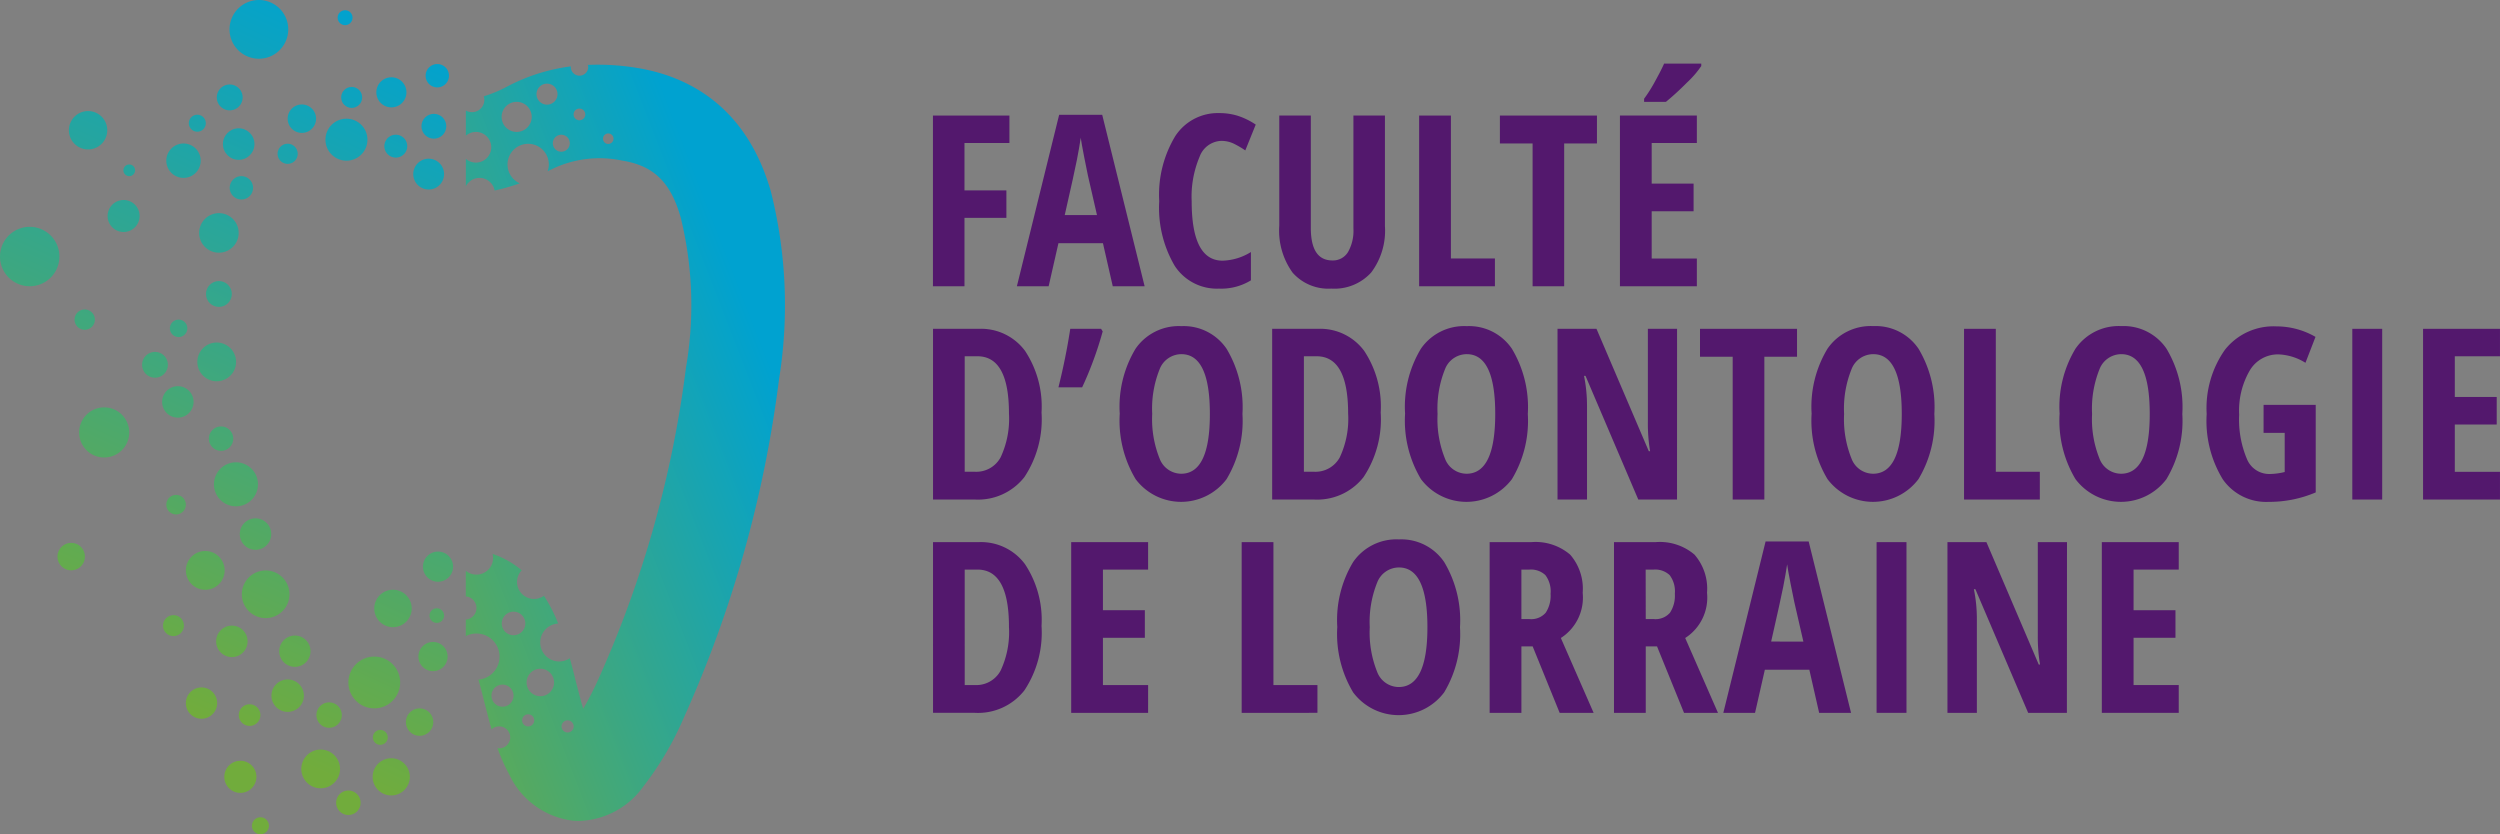 <svg id="Groupe_518" data-name="Groupe 518" xmlns="http://www.w3.org/2000/svg" xmlns:xlink="http://www.w3.org/1999/xlink" width="167.817" height="56" viewBox="0 0 167.817 56">
  <rect x="0" y="0" width="167.817" height="56" fill="#808080" stroke="none"/>
  <defs>
    <linearGradient id="linear-gradient" x1="-10.912" y1="25.261" x2="3.893" y2="-6.863" gradientUnits="objectBoundingBox">
      <stop offset="0" stop-color="#71ac3c"/>
      <stop offset="1" stop-color="#00a2d0"/>
    </linearGradient>
    <linearGradient id="linear-gradient-2" x1="-8.808" y1="20.698" x2="2.702" y2="-4.278" xlink:href="#linear-gradient"/>
    <linearGradient id="linear-gradient-3" x1="-10.187" y1="23.688" x2="1.793" y2="-2.306" xlink:href="#linear-gradient"/>
    <linearGradient id="linear-gradient-4" x1="-8.422" y1="19.845" x2="4.322" y2="-7.788" xlink:href="#linear-gradient"/>
    <linearGradient id="linear-gradient-5" x1="-5.559" y1="13.647" x2="3.088" y2="-5.116" xlink:href="#linear-gradient"/>
    <linearGradient id="linear-gradient-6" x1="-4.369" y1="11.066" x2="7.137" y2="-13.9" xlink:href="#linear-gradient"/>
    <linearGradient id="linear-gradient-7" x1="-0.931" y1="3.604" x2="13.237" y2="-27.136" xlink:href="#linear-gradient"/>
    <linearGradient id="linear-gradient-8" x1="-8.128" y1="19.221" x2="2.343" y2="-3.498" xlink:href="#linear-gradient"/>
    <linearGradient id="linear-gradient-9" x1="-10.476" y1="24.315" x2="2.526" y2="-3.895" xlink:href="#linear-gradient"/>
    <linearGradient id="linear-gradient-10" x1="-8.502" y1="20.023" x2="1.387" y2="-1.423" xlink:href="#linear-gradient"/>
    <linearGradient id="linear-gradient-11" x1="-11.715" y1="27.005" x2="1.028" y2="-0.645" xlink:href="#linear-gradient"/>
    <linearGradient id="linear-gradient-12" x1="-11.974" y1="27.566" x2="2.193" y2="-3.174" xlink:href="#linear-gradient"/>
    <linearGradient id="linear-gradient-13" x1="-3.414" y1="8.992" x2="11.813" y2="-24.049" xlink:href="#linear-gradient"/>
    <linearGradient id="linear-gradient-14" x1="0.067" y1="1.439" x2="13.795" y2="-28.347" xlink:href="#linear-gradient"/>
    <linearGradient id="linear-gradient-15" x1="0.465" y1="0.576" x2="8.131" y2="-16.058" xlink:href="#linear-gradient"/>
    <linearGradient id="linear-gradient-16" x1="-0.959" y1="3.665" x2="6.709" y2="-12.973" xlink:href="#linear-gradient"/>
    <linearGradient id="linear-gradient-17" x1="-2.776" y1="7.61" x2="7.091" y2="-13.802" xlink:href="#linear-gradient"/>
    <linearGradient id="linear-gradient-18" x1="0.212" y1="1.125" x2="8.214" y2="-16.238" xlink:href="#linear-gradient"/>
    <linearGradient id="linear-gradient-19" x1="-0.342" y1="2.327" x2="5.403" y2="-10.138" xlink:href="#linear-gradient"/>
    <linearGradient id="linear-gradient-20" x1="-0.718" y1="3.141" x2="5.518" y2="-10.385" xlink:href="#linear-gradient"/>
    <linearGradient id="linear-gradient-21" x1="-3.056" y1="8.216" x2="4.621" y2="-8.441" xlink:href="#linear-gradient"/>
    <linearGradient id="linear-gradient-22" x1="-1.651" y1="5.167" x2="5.108" y2="-9.499" xlink:href="#linear-gradient"/>
    <linearGradient id="linear-gradient-23" x1="-1.683" y1="5.238" x2="8.508" y2="-16.876" xlink:href="#linear-gradient"/>
    <linearGradient id="linear-gradient-24" x1="-1.504" y1="4.85" x2="6.444" y2="-12.403" xlink:href="#linear-gradient"/>
    <linearGradient id="linear-gradient-25" x1="0.324" y1="0.882" x2="9.83" y2="-19.744" xlink:href="#linear-gradient"/>
    <linearGradient id="linear-gradient-26" x1="-0.828" y1="3.383" x2="8.677" y2="-17.243" xlink:href="#linear-gradient"/>
    <linearGradient id="linear-gradient-27" x1="0.989" y1="-0.561" x2="10.259" y2="-20.665" xlink:href="#linear-gradient"/>
    <linearGradient id="linear-gradient-28" x1="-0.416" y1="2.487" x2="11.272" y2="-22.873" xlink:href="#linear-gradient"/>
    <linearGradient id="linear-gradient-29" x1="0.77" y1="-0.087" x2="12.898" y2="-26.402" xlink:href="#linear-gradient"/>
    <linearGradient id="linear-gradient-30" x1="-3.181" y1="8.488" x2="6.276" y2="-12.032" xlink:href="#linear-gradient"/>
    <linearGradient id="linear-gradient-31" x1="-2.017" y1="5.965" x2="7.44" y2="-14.566" xlink:href="#linear-gradient"/>
    <linearGradient id="linear-gradient-32" x1="-0.59" y1="2.865" x2="8.868" y2="-17.656" xlink:href="#linear-gradient"/>
    <linearGradient id="linear-gradient-33" x1="-3.976" y1="10.213" x2="8.194" y2="-16.195" xlink:href="#linear-gradient"/>
    <linearGradient id="linear-gradient-34" x1="-0.222" y1="2.067" x2="8.948" y2="-17.83" xlink:href="#linear-gradient"/>
    <linearGradient id="linear-gradient-35" x1="-7.754" y1="18.426" x2="9.311" y2="-18.637" xlink:href="#linear-gradient"/>
    <linearGradient id="linear-gradient-36" x1="-5.843" y1="14.263" x2="5.663" y2="-10.703" xlink:href="#linear-gradient"/>
    <linearGradient id="linear-gradient-37" x1="-6.616" y1="15.94" x2="2.817" y2="-4.527" xlink:href="#linear-gradient"/>
    <linearGradient id="linear-gradient-38" x1="-4.235" y1="10.775" x2="3.29" y2="-5.553" xlink:href="#linear-gradient"/>
    <linearGradient id="linear-gradient-39" x1="2.314" y1="-3.439" x2="19.843" y2="-41.51" xlink:href="#linear-gradient"/>
    <linearGradient id="linear-gradient-40" x1="-1.101" y1="3.974" x2="18.909" y2="-39.443" xlink:href="#linear-gradient"/>
    <linearGradient id="linear-gradient-41" x1="-12.765" y1="29.31" x2="4.765" y2="-8.764" xlink:href="#linear-gradient"/>
    <linearGradient id="linear-gradient-42" x1="-5.333" y1="13.156" x2="1.751" y2="-2.214" xlink:href="#linear-gradient"/>
    <linearGradient id="linear-gradient-43" x1="-1.323" y1="4.453" x2="4.616" y2="-8.427" xlink:href="#linear-gradient"/>
    <linearGradient id="linear-gradient-44" x1="-1.943" y1="5.801" x2="3.066" y2="-5.068" xlink:href="#linear-gradient"/>
    <linearGradient id="linear-gradient-45" x1="-0.893" y1="3.522" x2="9.912" y2="-19.923" xlink:href="#linear-gradient"/>
    <linearGradient id="linear-gradient-46" x1="-5.935" y1="14.463" x2="8.704" y2="-17.302" xlink:href="#linear-gradient"/>
    <linearGradient id="linear-gradient-47" x1="-5.029" y1="12.502" x2="4.266" y2="-7.676" xlink:href="#linear-gradient"/>
    <linearGradient id="linear-gradient-48" x1="-4.799" y1="11.998" x2="2.955" y2="-4.826" xlink:href="#linear-gradient"/>
    <linearGradient id="linear-gradient-49" x1="-7.495" y1="17.848" x2="2.163" y2="-3.108" xlink:href="#linear-gradient"/>
    <linearGradient id="linear-gradient-50" x1="-4.971" y1="12.371" x2="15.384" y2="-31.795" xlink:href="#linear-gradient"/>
    <linearGradient id="linear-gradient-51" x1="-16.221" y1="36.782" x2="9.251" y2="-18.487" xlink:href="#linear-gradient"/>
    <linearGradient id="linear-gradient-52" x1="-0.828" y1="3.382" x2="10.006" y2="-20.126" xlink:href="#linear-gradient"/>
    <linearGradient id="linear-gradient-53" x1="-0.225" y1="0.981" x2="0.708" y2="0.127" xlink:href="#linear-gradient"/>
    <linearGradient id="linear-gradient-54" x1="-19.184" y1="43.256" x2="0.934" y2="-0.442" xlink:href="#linear-gradient"/>
    <linearGradient id="linear-gradient-55" x1="-4.127" y1="10.54" x2="0.942" y2="-0.459" xlink:href="#linear-gradient"/>
  </defs>
  <g id="Groupe_516" data-name="Groupe 516">
    <path id="Tracé_50" data-name="Tracé 50" d="M3.167,35.412" transform="translate(0.222 2.484)" fill="#fff"/>
    <path id="Tracé_51" data-name="Tracé 51" d="M18.763,9.691a.675.675,0,1,1-.675-.674A.675.675,0,0,1,18.763,9.691Z" transform="translate(1.221 0.632)" fill="url(#linear-gradient)"/>
    <path id="Tracé_52" data-name="Tracé 52" d="M15.334,6.168a.868.868,0,1,1-.868-.868A.868.868,0,0,1,15.334,6.168Z" transform="translate(0.954 0.372)" fill="url(#linear-gradient-2)"/>
    <circle id="Ellipse_110" data-name="Ellipse 110" cx="0.834" cy="0.834" r="0.834" transform="translate(28.29 7.641)" fill="url(#linear-gradient-3)"/>
    <path id="Tracé_53" data-name="Tracé 53" d="M15.977,11.834a.784.784,0,1,1-.783-.784A.784.784,0,0,1,15.977,11.834Z" transform="translate(1.011 0.775)" fill="url(#linear-gradient-4)"/>
    <circle id="Ellipse_111" data-name="Ellipse 111" cx="1.155" cy="1.155" r="1.155" transform="translate(11.163 9.632)" fill="url(#linear-gradient-5)"/>
    <circle id="Ellipse_112" data-name="Ellipse 112" cx="0.868" cy="0.868" r="0.868" transform="translate(9.535 23.62)" fill="url(#linear-gradient-6)"/>
    <circle id="Ellipse_113" data-name="Ellipse 113" cx="0.705" cy="0.705" r="0.705" transform="translate(10.939 41.29)" fill="url(#linear-gradient-7)"/>
    <path id="Tracé_54" data-name="Tracé 54" d="M19.952,7.508A.954.954,0,1,1,19,6.553.954.954,0,0,1,19.952,7.508Z" transform="translate(1.265 0.46)" fill="url(#linear-gradient-8)"/>
    <path id="Tracé_55" data-name="Tracé 55" d="M25.646,9.218a.768.768,0,1,1-.768-.768A.768.768,0,0,1,25.646,9.218Z" transform="translate(1.691 0.593)" fill="url(#linear-gradient-9)"/>
    <path id="Tracé_56" data-name="Tracé 56" d="M25.627,5.859a1.01,1.01,0,1,1-1.01-1.011A1.01,1.01,0,0,1,25.627,5.859Z" transform="translate(1.656 0.34)" fill="url(#linear-gradient-10)"/>
    <path id="Tracé_57" data-name="Tracé 57" d="M28.266,4.8a.784.784,0,1,1-.784-.783A.784.784,0,0,1,28.266,4.8Z" transform="translate(1.872 0.282)" fill="url(#linear-gradient-11)"/>
    <circle id="Ellipse_114" data-name="Ellipse 114" cx="0.705" cy="0.705" r="0.705" transform="translate(22.902 5.834)" fill="url(#linear-gradient-12)"/>
    <path id="Tracé_58" data-name="Tracé 58" d="M11.744,31.7a.656.656,0,1,1-.656-.656A.657.657,0,0,1,11.744,31.7Z" transform="translate(0.732 2.177)" fill="url(#linear-gradient-13)"/>
    <circle id="Ellipse_115" data-name="Ellipse 115" cx="0.728" cy="0.728" r="0.728" transform="translate(16.027 47.273)" fill="url(#linear-gradient-14)"/>
    <path id="Tracé_59" data-name="Tracé 59" d="M21.432,48.735a1.3,1.3,0,1,1-.82-1.65A1.3,1.3,0,0,1,21.432,48.735Z" transform="translate(1.325 3.297)" fill="url(#linear-gradient-15)"/>
    <circle id="Ellipse_116" data-name="Ellipse 116" cx="1.303" cy="1.303" r="1.303" transform="translate(12.475 36.985)" fill="url(#linear-gradient-16)"/>
    <path id="Tracé_60" data-name="Tracé 60" d="M28.554,35.608A1.012,1.012,0,1,1,27.541,34.6,1.012,1.012,0,0,1,28.554,35.608Z" transform="translate(1.861 2.426)" fill="url(#linear-gradient-17)"/>
    <path id="Tracé_61" data-name="Tracé 61" d="M25.872,48.812a1.248,1.248,0,1,1-1.248-1.249A1.248,1.248,0,0,1,25.872,48.812Z" transform="translate(1.639 3.336)" fill="url(#linear-gradient-18)"/>
    <circle id="Ellipse_117" data-name="Ellipse 117" cx="1.739" cy="1.739" r="1.739" transform="translate(23.385 44.073)" fill="url(#linear-gradient-19)"/>
    <path id="Tracé_62" data-name="Tracé 62" d="M17.023,38.963a1.6,1.6,0,1,1,1.325-1.837A1.6,1.6,0,0,1,17.023,38.963Z" transform="translate(1.064 2.509)" fill="url(#linear-gradient-20)"/>
    <path id="Tracé_63" data-name="Tracé 63" d="M14.979,22.786a1.3,1.3,0,1,1-1.3-1.3A1.3,1.3,0,0,1,14.979,22.786Z" transform="translate(0.868 1.507)" fill="url(#linear-gradient-21)"/>
    <path id="Tracé_64" data-name="Tracé 64" d="M16.271,31.025a1.478,1.478,0,1,1-.824-1.92A1.478,1.478,0,0,1,16.271,31.025Z" transform="translate(0.941 2.034)" fill="url(#linear-gradient-22)"/>
    <path id="Tracé_65" data-name="Tracé 65" d="M27.07,40.281a.98.98,0,1,1-.811,1.125A.979.979,0,0,1,27.07,40.281Z" transform="translate(1.841 2.824)" fill="url(#linear-gradient-23)"/>
    <path id="Tracé_66" data-name="Tracé 66" d="M25.991,38.249a1.257,1.257,0,1,1-1.256-1.256A1.257,1.257,0,0,1,25.991,38.249Z" transform="translate(1.646 2.594)" fill="url(#linear-gradient-24)"/>
    <path id="Tracé_67" data-name="Tracé 67" d="M13.76,44.172a1.051,1.051,0,1,1-1.051-1.051A1.051,1.051,0,0,1,13.76,44.172Z" transform="translate(0.818 3.024)" fill="url(#linear-gradient-25)"/>
    <path id="Tracé_68" data-name="Tracé 68" d="M19.617,40.917a1.051,1.051,0,1,1-1.051-1.051A1.051,1.051,0,0,1,19.617,40.917Z" transform="translate(1.228 2.796)" fill="url(#linear-gradient-26)"/>
    <path id="Tracé_69" data-name="Tracé 69" d="M16.226,48.8a1.078,1.078,0,1,1-1.078-1.079A1.078,1.078,0,0,1,16.226,48.8Z" transform="translate(0.987 3.347)" fill="url(#linear-gradient-27)"/>
    <circle id="Ellipse_118" data-name="Ellipse 118" cx="0.855" cy="0.855" r="0.855" transform="translate(21.237 47.146)" fill="url(#linear-gradient-28)"/>
    <circle id="Ellipse_119" data-name="Ellipse 119" cx="0.824" cy="0.824" r="0.824" transform="translate(22.561 53.062)" fill="url(#linear-gradient-29)"/>
    <path id="Tracé_70" data-name="Tracé 70" d="M12.282,25.28a1.056,1.056,0,1,1-1.056-1.056A1.056,1.056,0,0,1,12.282,25.28Z" transform="translate(0.713 1.699)" fill="url(#linear-gradient-30)"/>
    <path id="Tracé_71" data-name="Tracé 71" d="M17.153,33.571A1.056,1.056,0,1,1,16.1,32.515,1.055,1.055,0,0,1,17.153,33.571Z" transform="translate(1.055 2.28)" fill="url(#linear-gradient-31)"/>
    <path id="Tracé_72" data-name="Tracé 72" d="M15.669,40.3a1.056,1.056,0,1,1-1.056-1.056A1.056,1.056,0,0,1,15.669,40.3Z" transform="translate(0.951 2.752)" fill="url(#linear-gradient-32)"/>
    <circle id="Ellipse_120" data-name="Ellipse 120" cx="0.821" cy="0.821" r="0.821" transform="translate(14.018 28.624)" fill="url(#linear-gradient-33)"/>
    <path id="Tracé_73" data-name="Tracé 73" d="M19.206,43.708a1.089,1.089,0,1,1-1.089-1.089A1.09,1.09,0,0,1,19.206,43.708Z" transform="translate(1.194 2.989)" fill="url(#linear-gradient-34)"/>
    <path id="Tracé_74" data-name="Tracé 74" d="M11.827,20.634a.585.585,0,1,1-.585-.584A.585.585,0,0,1,11.827,20.634Z" transform="translate(0.747 1.406)" fill="url(#linear-gradient-35)"/>
    <circle id="Ellipse_121" data-name="Ellipse 121" cx="0.868" cy="0.868" r="0.868" transform="translate(13.826 18.866)" fill="url(#linear-gradient-36)"/>
    <circle id="Ellipse_122" data-name="Ellipse 122" cx="1.059" cy="1.059" r="1.059" transform="translate(14.963 8.612)" fill="url(#linear-gradient-37)"/>
    <path id="Tracé_75" data-name="Tracé 75" d="M13.818,13.37A1.327,1.327,0,1,1,12.491,14.7,1.329,1.329,0,0,1,13.818,13.37Z" transform="translate(0.876 0.938)" fill="url(#linear-gradient-38)"/>
    <path id="Tracé_76" data-name="Tracé 76" d="M16.944,51.835a.57.57,0,1,1-.57-.569A.57.57,0,0,1,16.944,51.835Z" transform="translate(1.108 3.595)" fill="url(#linear-gradient-39)"/>
    <path id="Tracé_77" data-name="Tracé 77" d="M24.389,46.286a.5.5,0,1,1-.5-.5A.5.5,0,0,1,24.389,46.286Z" transform="translate(1.64 3.211)" fill="url(#linear-gradient-40)"/>
    <path id="Tracé_78" data-name="Tracé 78" d="M12.984,7.765a.57.57,0,1,1-.57-.569A.57.57,0,0,1,12.984,7.765Z" transform="translate(0.831 0.505)" fill="url(#linear-gradient-41)"/>
    <circle id="Ellipse_123" data-name="Ellipse 123" cx="1.41" cy="1.41" r="1.41" transform="translate(21.846 7.967)" fill="url(#linear-gradient-42)"/>
    <path id="Tracé_79" data-name="Tracé 79" d="M8.328,27.237a1.682,1.682,0,1,1-1.682-1.683A1.683,1.683,0,0,1,8.328,27.237Z" transform="translate(0.348 1.792)" fill="url(#linear-gradient-43)"/>
    <path id="Tracé_80" data-name="Tracé 80" d="M3.988,16.224a1.994,1.994,0,1,1-1.995-1.995A1.994,1.994,0,0,1,3.988,16.224Z" transform="translate(0 0.998)" fill="url(#linear-gradient-44)"/>
    <circle id="Ellipse_124" data-name="Ellipse 124" cx="0.924" cy="0.924" r="0.924" transform="translate(3.855 36.439)" fill="url(#linear-gradient-45)"/>
    <path id="Tracé_81" data-name="Tracé 81" d="M5.2,20.758a.682.682,0,1,1,.822-.505A.682.682,0,0,1,5.2,20.758Z" transform="translate(0.328 1.361)" fill="url(#linear-gradient-46)"/>
    <path id="Tracé_82" data-name="Tracé 82" d="M7.575,14.664a1.074,1.074,0,1,1,1.295-.8A1.074,1.074,0,0,1,7.575,14.664Z" transform="translate(0.473 0.88)" fill="url(#linear-gradient-47)"/>
    <path id="Tracé_83" data-name="Tracé 83" d="M5.132,7.058a1.288,1.288,0,1,1-.719,1.674A1.288,1.288,0,0,1,5.132,7.058Z" transform="translate(0.303 0.489)" fill="url(#linear-gradient-48)"/>
    <path id="Tracé_84" data-name="Tracé 84" d="M27.991,10.99a1.034,1.034,0,1,1-1.034-1.035A1.034,1.034,0,0,1,27.991,10.99Z" transform="translate(1.818 0.698)" fill="url(#linear-gradient-49)"/>
    <circle id="Ellipse_125" data-name="Ellipse 125" cx="0.491" cy="0.491" r="0.491" transform="translate(28.83 40.832)" fill="url(#linear-gradient-50)"/>
    <path id="Tracé_85" data-name="Tracé 85" d="M8.525,10.71a.392.392,0,1,1-.392-.393A.392.392,0,0,1,8.525,10.71Z" transform="translate(0.543 0.724)" fill="url(#linear-gradient-51)"/>
    <circle id="Ellipse_126" data-name="Ellipse 126" cx="0.922" cy="0.922" r="0.922" transform="translate(27.243 47.55)" fill="url(#linear-gradient-52)"/>
    <path id="Tracé_86" data-name="Tracé 86" d="M49.7,12.582c-1.693-5.952-5.829-7.8-9-8.31a16.13,16.13,0,0,0-3.291-.2.578.578,0,0,1,.028.136.586.586,0,0,1-1.173,0c0-.014.007-.025.007-.037a12.53,12.53,0,0,0-4.3,1.367,8.747,8.747,0,0,1-1.544.641.806.806,0,0,1,.037.233.828.828,0,0,1-1.242.722V8.824a1.029,1.029,0,1,1,0,1.552v1.845a1.03,1.03,0,0,1,1.932.284,14.084,14.084,0,0,0,1.687-.483,1.387,1.387,0,1,1,1.952-1.266,1.373,1.373,0,0,1-.081.452c.07-.035.14-.068.21-.1a7.312,7.312,0,0,1,4.785-.614c2.121.338,3.262,1.445,3.936,3.816A24.625,24.625,0,0,1,44,24.381a73.272,73.272,0,0,1-5.866,20.886A20.778,20.778,0,0,1,37.1,47.291c-.12-.394-.229-.814-.341-1.246l-.072-.277q-.1-.364-.187-.73c-.092-.366-.192-.748-.3-1.138a1.274,1.274,0,1,1-.781-2.329c-.083-.2-.159-.4-.255-.6a10.523,10.523,0,0,0-.7-1.263,1.141,1.141,0,0,1-1.494-1.711,6.028,6.028,0,0,0-1.953-1.1,1.141,1.141,0,0,1,.034.265,1.12,1.12,0,0,1-1.833.869v1.721a.779.779,0,0,1,0,1.553v1.112a1.55,1.55,0,1,1,.849,2.919c.115.4.223.82.331,1.25.066.261.133.522.2.783l.07.266c.087.336.179.685.279,1.042a.727.727,0,0,1,.49-.2.736.736,0,1,1,0,1.471.655.655,0,0,1-.091-.019,11.982,11.982,0,0,0,.774,1.744,5.445,5.445,0,0,0,4.305,3.133c.116.01.244.016.383.016a5.5,5.5,0,0,0,4.344-2.335,21.115,21.115,0,0,0,2.718-4.63,79.546,79.546,0,0,0,6.374-22.678A31.221,31.221,0,0,0,49.7,12.582ZM32.633,8.571a1.01,1.01,0,1,1,1.01-1.01A1.01,1.01,0,0,1,32.633,8.571ZM34.67,6.74a.705.705,0,1,1,.705-.705A.705.705,0,0,1,34.67,6.74ZM35.631,9.9a.57.57,0,1,1,.569-.569A.57.57,0,0,1,35.631,9.9Zm1.216-2.11a.393.393,0,1,1,.393-.393A.393.393,0,0,1,36.847,7.787Zm1.936,1.589a.353.353,0,1,1,.352-.352A.353.353,0,0,1,38.783,9.376ZM32.206,46.936a.741.741,0,1,1,0-1.048A.74.74,0,0,1,32.206,46.936Zm.35-4.591a.791.791,0,1,1,.647-.913A.792.792,0,0,1,32.555,42.345Zm.849,6.132a.407.407,0,1,1,.407-.407A.406.406,0,0,1,33.4,48.477Zm.818-2.028a.922.922,0,1,1,.921-.922A.923.923,0,0,1,34.222,46.449Zm1.83,2.435a.407.407,0,1,1,.407-.407A.406.406,0,0,1,36.052,48.883Z" transform="translate(2.049 0.285)" fill="url(#linear-gradient-53)"/>
    <path id="Tracé_87" data-name="Tracé 87" d="M22.179,1.143a.5.5,0,1,1-.5-.5A.5.5,0,0,1,22.179,1.143Z" transform="translate(1.486 0.045)" fill="url(#linear-gradient-54)"/>
    <path id="Tracé_88" data-name="Tracé 88" d="M18.339,1.971A1.971,1.971,0,1,1,16.368,0,1.971,1.971,0,0,1,18.339,1.971Z" transform="translate(1.01)" fill="url(#linear-gradient-55)"/>
  </g>
  <g id="Groupe_517" data-name="Groupe 517" transform="translate(62.626 4.268)">
    <path id="Tracé_89" data-name="Tracé 89" d="M60.638,18.707H58.522V7.248h5.133V9.09H60.638v3.182h2.814v1.843H60.638Z" transform="translate(-58.522 -3.759)" fill="#53186d"/>
    <path id="Tracé_90" data-name="Tracé 90" d="M70.223,18.71l-.659-2.893H66.577l-.658,2.893H63.787L66.624,7.2h2.891L72.362,18.71Zm-1.059-4.781-.611-2.665q-.055-.244-.246-1.219T68.074,8.74q-.1.674-.258,1.485T67,13.929Z" transform="translate(-58.153 -3.762)" fill="#53186d"/>
    <path id="Tracé_91" data-name="Tracé 91" d="M76.869,8.959a1.61,1.61,0,0,0-1.446,1.073,6.888,6.888,0,0,0-.529,2.987Q74.895,17,76.971,17a3.8,3.8,0,0,0,1.9-.58v1.9a3.806,3.806,0,0,1-2.147.556,3.373,3.373,0,0,1-2.975-1.54A7.7,7.7,0,0,1,72.716,13a7.613,7.613,0,0,1,1.07-4.35A3.408,3.408,0,0,1,76.76,7.094a4.143,4.143,0,0,1,1.2.172,4.776,4.776,0,0,1,1.234.6l-.7,1.733a6.284,6.284,0,0,0-.752-.443A1.919,1.919,0,0,0,76.869,8.959Z" transform="translate(-57.527 -3.77)" fill="#53186d"/>
    <path id="Tracé_92" data-name="Tracé 92" d="M87.339,7.248v7.414a4.668,4.668,0,0,1-.925,3.124,3.329,3.329,0,0,1-2.672,1.078,3.2,3.2,0,0,1-2.6-1.07,4.826,4.826,0,0,1-.895-3.162V7.248h2.117v7.539q0,2.188,1.45,2.187a1.179,1.179,0,0,0,1.042-.556,2.868,2.868,0,0,0,.368-1.584V7.248Z" transform="translate(-56.999 -3.759)" fill="#53186d"/>
    <path id="Tracé_93" data-name="Tracé 93" d="M89.019,18.707V7.248h2.133v9.593h2.954v1.866Z" transform="translate(-56.383 -3.759)" fill="#53186d"/>
    <path id="Tracé_94" data-name="Tracé 94" d="M98.4,18.707H96.28V9.121H94.085V7.248H100.6V9.121H98.4Z" transform="translate(-56.028 -3.759)" fill="#53186d"/>
    <path id="Tracé_95" data-name="Tracé 95" d="M106.779,18.936h-5.164V7.477h5.164V9.318h-3.033v2.728h2.813V13.9h-2.813v3.174h3.033ZM103.237,6.56V6.348a9.622,9.622,0,0,0,.744-1.184q.424-.769.6-1.176h2.493v.165a6.4,6.4,0,0,1-.934,1.086q-.743.748-1.441,1.321Z" transform="translate(-55.5 -3.988)" fill="#53186d"/>
    <path id="Tracé_96" data-name="Tracé 96" d="M65.811,26.246a7.006,7.006,0,0,1-1.156,4.339,3.952,3.952,0,0,1-3.328,1.5h-2.8V20.626h3.065A3.677,3.677,0,0,1,64.7,22.1,6.773,6.773,0,0,1,65.811,26.246Zm-2.186.063q0-3.841-2.117-3.841h-.854v7.752h.69a1.85,1.85,0,0,0,1.724-.976A6.092,6.092,0,0,0,63.624,26.309Z" transform="translate(-58.522 -2.821)" fill="#53186d"/>
    <path id="Tracé_97" data-name="Tracé 97" d="M69.256,20.626l.109.173a24.072,24.072,0,0,1-1.379,3.754H66.394q.5-2.006.793-3.927Z" transform="translate(-57.97 -2.821)" fill="#53186d"/>
    <path id="Tracé_98" data-name="Tracé 98" d="M78.476,26.352a7.6,7.6,0,0,1-1.066,4.375,3.817,3.817,0,0,1-6.105,0,7.626,7.626,0,0,1-1.066-4.394A7.538,7.538,0,0,1,71.3,21.974a3.524,3.524,0,0,1,3.072-1.516,3.477,3.477,0,0,1,3.041,1.524A7.625,7.625,0,0,1,78.476,26.352Zm-6.058,0a7.1,7.1,0,0,0,.494,2.987,1.562,1.562,0,0,0,1.45,1.026q1.928,0,1.927-4.013t-1.912-4.013a1.571,1.571,0,0,0-1.465,1.022A7.1,7.1,0,0,0,72.418,26.352Z" transform="translate(-57.7 -2.833)" fill="#53186d"/>
    <path id="Tracé_99" data-name="Tracé 99" d="M87.086,26.246a7,7,0,0,1-1.156,4.339,3.951,3.951,0,0,1-3.327,1.5H79.8V20.626h3.064A3.676,3.676,0,0,1,85.974,22.1,6.766,6.766,0,0,1,87.086,26.246Zm-2.186.063q0-3.841-2.116-3.841H81.93v7.752h.689a1.853,1.853,0,0,0,1.725-.976A6.107,6.107,0,0,0,84.9,26.309Z" transform="translate(-57.03 -2.821)" fill="#53186d"/>
    <path id="Tracé_100" data-name="Tracé 100" d="M96.376,26.352a7.6,7.6,0,0,1-1.066,4.375,3.817,3.817,0,0,1-6.105,0,7.625,7.625,0,0,1-1.067-4.394A7.538,7.538,0,0,1,89.2,21.974a3.524,3.524,0,0,1,3.072-1.516,3.476,3.476,0,0,1,3.04,1.524A7.616,7.616,0,0,1,96.376,26.352Zm-6.058,0a7.088,7.088,0,0,0,.494,2.987,1.559,1.559,0,0,0,1.449,1.026q1.928,0,1.928-4.013t-1.912-4.013a1.569,1.569,0,0,0-1.465,1.022A7.086,7.086,0,0,0,90.318,26.352Z" transform="translate(-56.445 -2.833)" fill="#53186d"/>
    <path id="Tracé_101" data-name="Tracé 101" d="M105.722,32.086h-2.6l-3.542-8.3h-.1a10.073,10.073,0,0,1,.2,2.038v6.263H97.7V20.626h2.616l3.512,8.215h.087a11.141,11.141,0,0,1-.15-1.96V20.626h1.96Z" transform="translate(-55.775 -2.821)" fill="#53186d"/>
    <path id="Tracé_102" data-name="Tracé 102" d="M110.957,32.086h-2.125V22.5h-2.194V20.626h6.513V22.5h-2.194Z" transform="translate(-55.148 -2.821)" fill="#53186d"/>
    <path id="Tracé_103" data-name="Tracé 103" d="M121.877,26.352a7.6,7.6,0,0,1-1.066,4.375,3.817,3.817,0,0,1-6.105,0,7.617,7.617,0,0,1-1.067-4.394,7.53,7.53,0,0,1,1.067-4.362,3.524,3.524,0,0,1,3.072-1.516,3.476,3.476,0,0,1,3.04,1.524A7.616,7.616,0,0,1,121.877,26.352Zm-6.058,0a7.088,7.088,0,0,0,.494,2.987,1.559,1.559,0,0,0,1.449,1.026q1.928,0,1.928-4.013t-1.912-4.013a1.569,1.569,0,0,0-1.465,1.022A7.086,7.086,0,0,0,115.819,26.352Z" transform="translate(-54.657 -2.833)" fill="#53186d"/>
    <path id="Tracé_104" data-name="Tracé 104" d="M123.2,32.086V20.626h2.132v9.595h2.955v1.865Z" transform="translate(-53.986 -2.821)" fill="#53186d"/>
    <path id="Tracé_105" data-name="Tracé 105" d="M137.432,26.352a7.6,7.6,0,0,1-1.066,4.375,3.817,3.817,0,0,1-6.105,0,7.626,7.626,0,0,1-1.066-4.394,7.538,7.538,0,0,1,1.066-4.362,3.524,3.524,0,0,1,3.072-1.516,3.477,3.477,0,0,1,3.041,1.524A7.625,7.625,0,0,1,137.432,26.352Zm-6.058,0a7.1,7.1,0,0,0,.494,2.987,1.562,1.562,0,0,0,1.45,1.026q1.928,0,1.927-4.013t-1.912-4.013a1.571,1.571,0,0,0-1.465,1.022A7.1,7.1,0,0,0,131.374,26.352Z" transform="translate(-53.566 -2.833)" fill="#53186d"/>
    <path id="Tracé_106" data-name="Tracé 106" d="M142.239,25.74h3.5v5.878a7.976,7.976,0,0,1-3.165.635,3.543,3.543,0,0,1-3.077-1.52,7.53,7.53,0,0,1-1.078-4.382,6.791,6.791,0,0,1,1.234-4.319,4.155,4.155,0,0,1,3.453-1.559,5.234,5.234,0,0,1,2.618.705l-.674,1.74a3.654,3.654,0,0,0-1.818-.565,2.192,2.192,0,0,0-1.924,1.086A5.358,5.358,0,0,0,140.6,26.4a6.786,6.786,0,0,0,.513,2.955,1.615,1.615,0,0,0,1.494,1.027,4.318,4.318,0,0,0,1.05-.134V27.621h-1.419Z" transform="translate(-52.918 -2.832)" fill="#53186d"/>
    <path id="Tracé_107" data-name="Tracé 107" d="M147.555,32.086V20.626h2.006v11.46Z" transform="translate(-52.278 -2.821)" fill="#53186d"/>
    <path id="Tracé_108" data-name="Tracé 108" d="M157.157,32.086h-5.164V20.626h5.164v1.843h-3.033V25.2h2.813v1.85h-2.813v3.175h3.033Z" transform="translate(-51.967 -2.821)" fill="#53186d"/>
    <path id="Tracé_109" data-name="Tracé 109" d="M65.811,39.626a7.006,7.006,0,0,1-1.156,4.339,3.951,3.951,0,0,1-3.328,1.5h-2.8V34.007h3.065A3.674,3.674,0,0,1,64.7,35.485,6.77,6.77,0,0,1,65.811,39.626Zm-2.186.062q0-3.838-2.117-3.839h-.854V43.6h.69a1.85,1.85,0,0,0,1.724-.976A6.091,6.091,0,0,0,63.624,39.688Z" transform="translate(-58.522 -1.883)" fill="#53186d"/>
    <path id="Tracé_110" data-name="Tracé 110" d="M72.357,45.466H67.193V34.007h5.164V35.85H69.325v2.727h2.813v1.85H69.325V43.6h3.033Z" transform="translate(-57.914 -1.883)" fill="#53186d"/>
    <path id="Tracé_111" data-name="Tracé 111" d="M77.887,45.466V34.007h2.132V43.6h2.954v1.865Z" transform="translate(-57.164 -1.883)" fill="#53186d"/>
    <path id="Tracé_112" data-name="Tracé 112" d="M92.122,39.732a7.6,7.6,0,0,1-1.066,4.375,3.817,3.817,0,0,1-6.105,0,7.624,7.624,0,0,1-1.066-4.393,7.534,7.534,0,0,1,1.066-4.362,3.525,3.525,0,0,1,3.072-1.517,3.478,3.478,0,0,1,3.041,1.525A7.621,7.621,0,0,1,92.122,39.732Zm-6.058,0a7.088,7.088,0,0,0,.494,2.987,1.559,1.559,0,0,0,1.449,1.026q1.928,0,1.928-4.013t-1.912-4.013a1.569,1.569,0,0,0-1.465,1.023A7.081,7.081,0,0,0,86.064,39.732Z" transform="translate(-56.743 -1.895)" fill="#53186d"/>
    <path id="Tracé_113" data-name="Tracé 113" d="M95.574,41.006v4.46H93.442V34.007h2.791a3.578,3.578,0,0,1,2.613.839,3.48,3.48,0,0,1,.842,2.563,3.223,3.223,0,0,1-1.466,3.033l2.2,5.024h-2.28l-1.812-4.46Zm0-1.833h.548a1.287,1.287,0,0,0,1.083-.427,2.073,2.073,0,0,0,.327-1.275,1.807,1.807,0,0,0-.348-1.25,1.412,1.412,0,0,0-1.078-.371h-.533Z" transform="translate(-56.073 -1.883)" fill="#53186d"/>
    <path id="Tracé_114" data-name="Tracé 114" d="M103.374,41.006v4.46h-2.132V34.007h2.79a3.581,3.581,0,0,1,2.614.839,3.48,3.48,0,0,1,.842,2.563,3.223,3.223,0,0,1-1.466,3.033l2.2,5.024h-2.279l-1.812-4.46Zm0-1.833h.548A1.287,1.287,0,0,0,105,38.746a2.073,2.073,0,0,0,.327-1.275,1.807,1.807,0,0,0-.348-1.25,1.414,1.414,0,0,0-1.078-.371h-.533Z" transform="translate(-55.526 -1.883)" fill="#53186d"/>
    <path id="Tracé_115" data-name="Tracé 115" d="M114.532,45.469l-.658-2.893h-2.987l-.658,2.893H108.1l2.838-11.506h2.891l2.845,11.506Zm-1.058-4.781-.611-2.665q-.056-.244-.247-1.219t-.232-1.306q-.1.674-.258,1.485t-.815,3.7Z" transform="translate(-55.045 -1.886)" fill="#53186d"/>
    <path id="Tracé_116" data-name="Tracé 116" d="M117.714,45.466V34.007h2.007V45.466Z" transform="translate(-54.371 -1.883)" fill="#53186d"/>
    <path id="Tracé_117" data-name="Tracé 117" d="M130.178,45.466h-2.6l-3.543-8.3h-.1a10.072,10.072,0,0,1,.2,2.038v6.262h-1.975V34.007h2.616l3.512,8.214h.087a11.132,11.132,0,0,1-.15-1.959V34.007h1.96Z" transform="translate(-54.06 -1.883)" fill="#53186d"/>
    <path id="Tracé_118" data-name="Tracé 118" d="M137.006,45.466h-5.164V34.007h5.164V35.85h-3.033v2.727h2.813v1.85h-2.813V43.6h3.033Z" transform="translate(-53.38 -1.883)" fill="#53186d"/>
  </g>
</svg>
